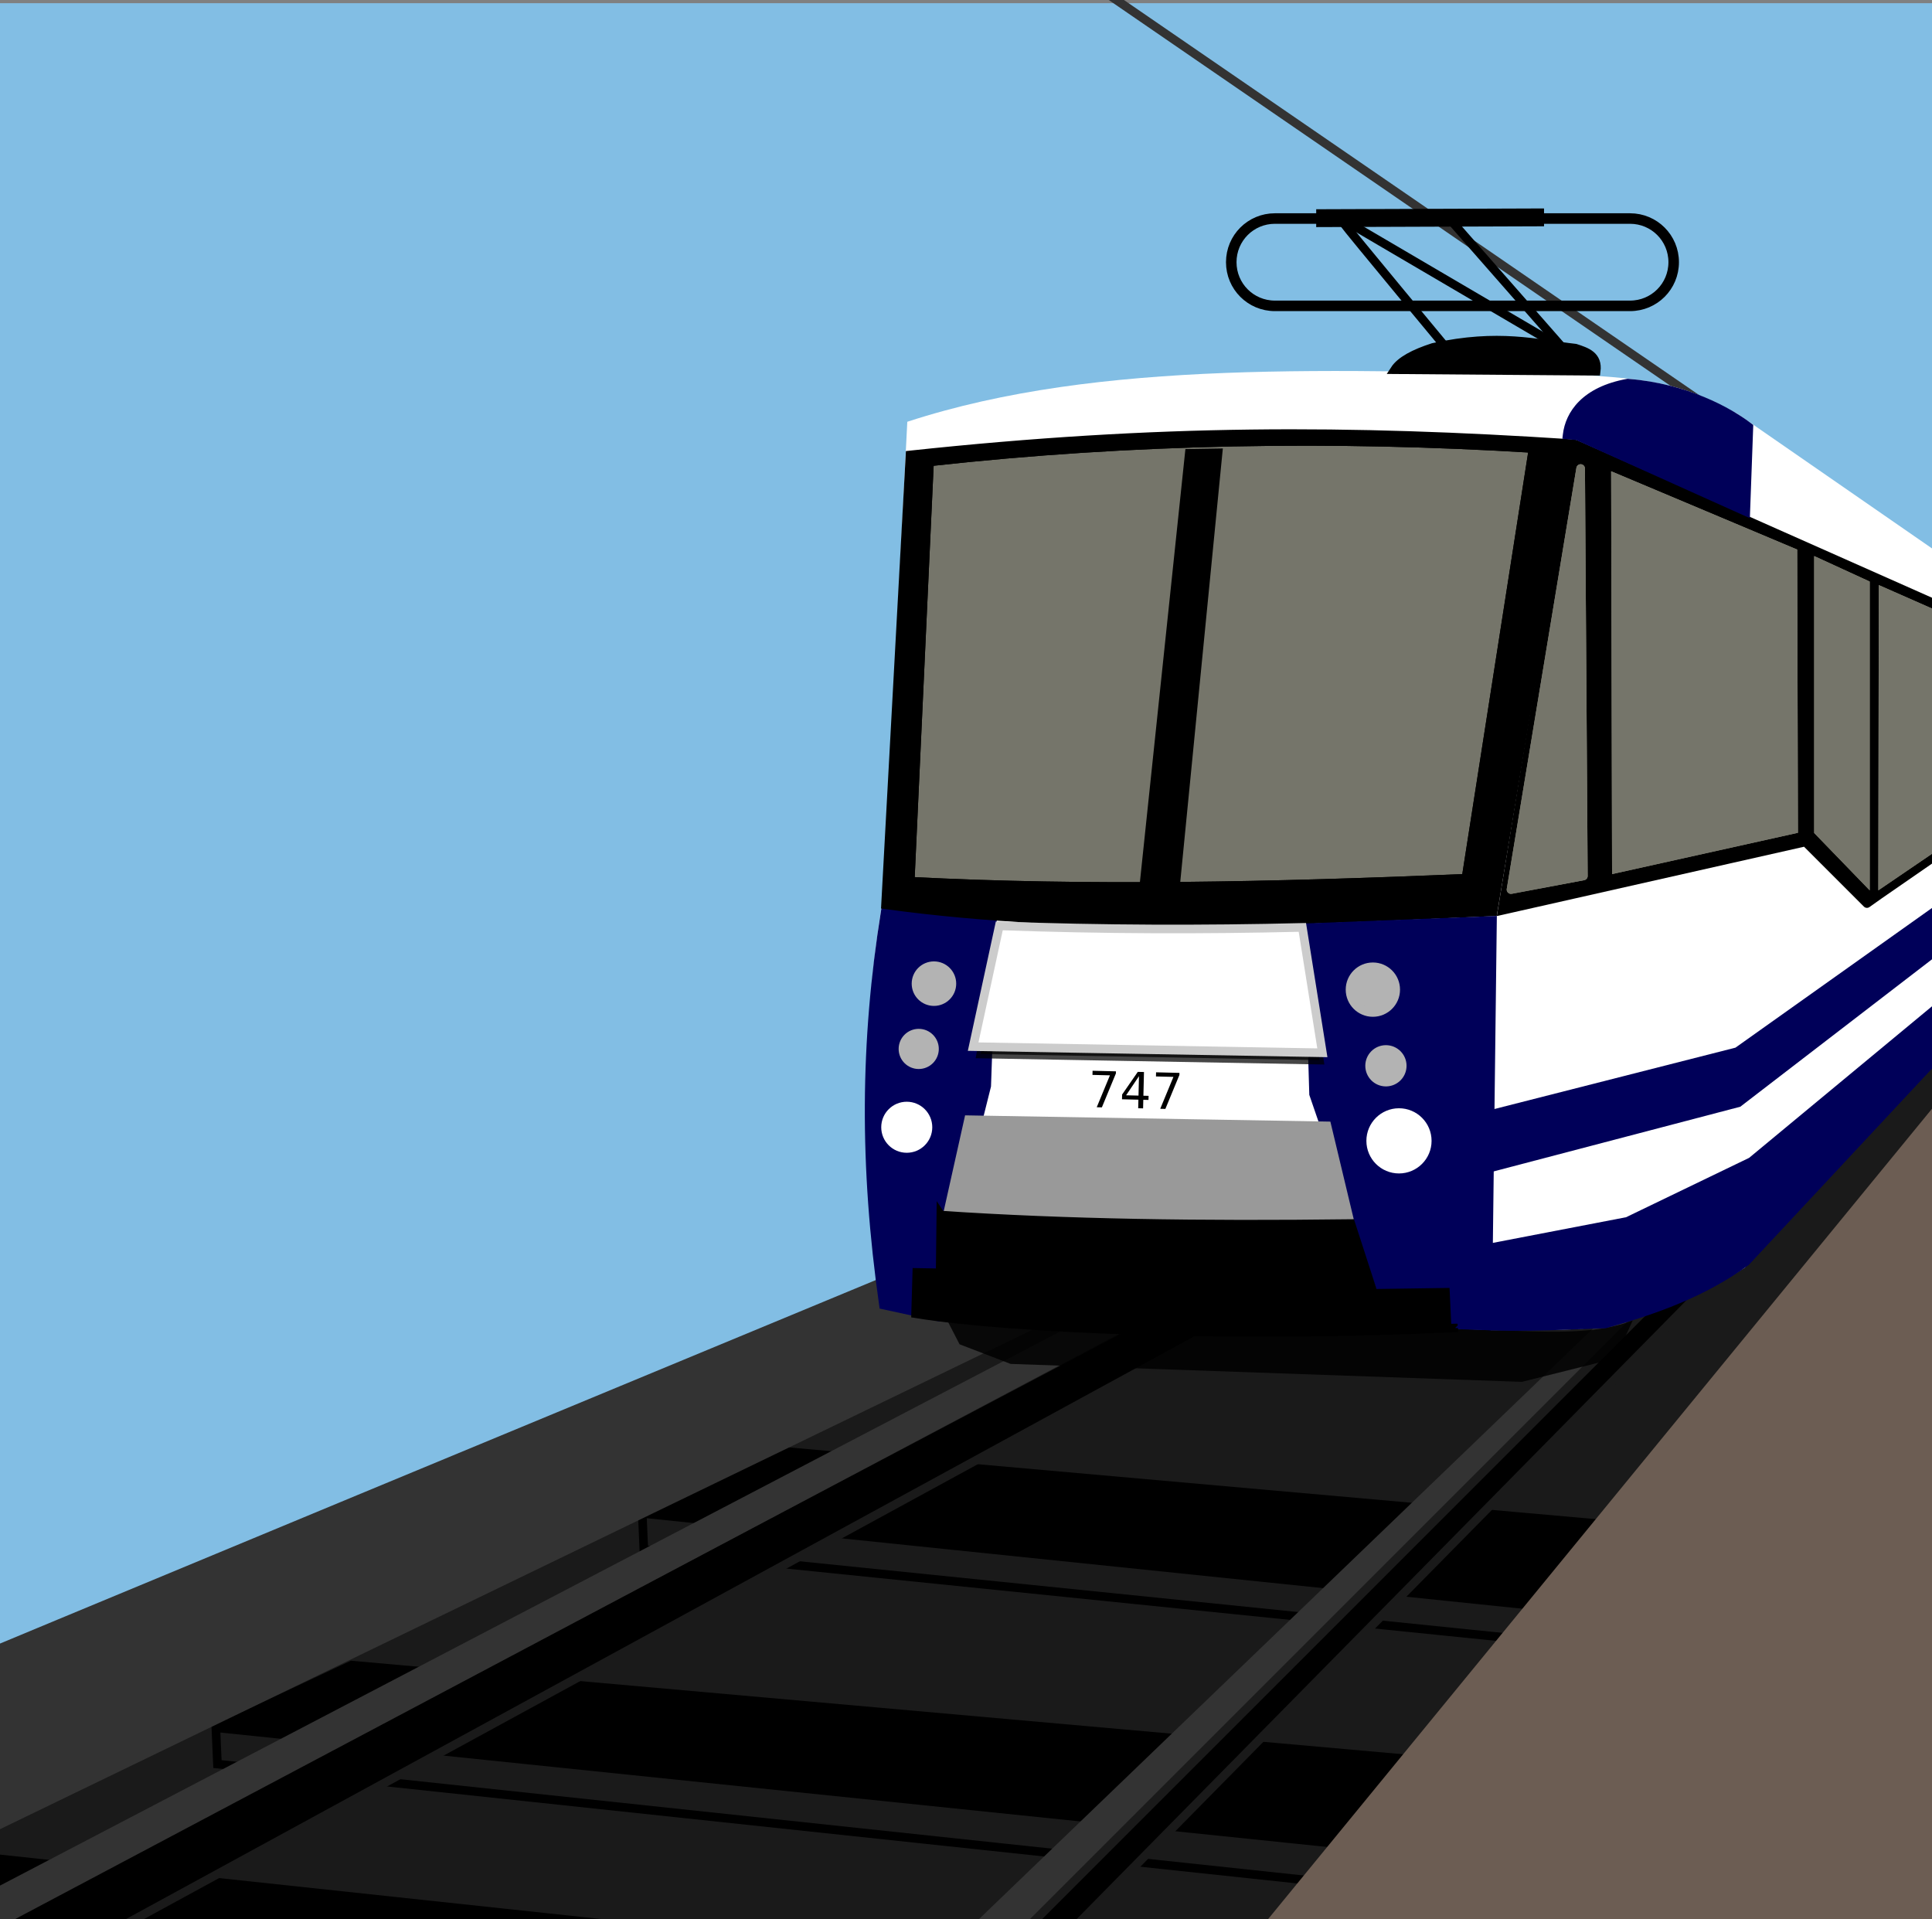 <?xml version="1.0" encoding="UTF-8" standalone="no"?>
<!-- Created with Inkscape (http://www.inkscape.org/) -->
<svg xmlns:dc="http://purl.org/dc/elements/1.1/" xmlns:cc="http://creativecommons.org/ns#" xmlns:rdf="http://www.w3.org/1999/02/22-rdf-syntax-ns#" xmlns:svg="http://www.w3.org/2000/svg" xmlns="http://www.w3.org/2000/svg" xmlns:sodipodi="http://sodipodi.sourceforge.net/DTD/sodipodi-0.dtd" xmlns:inkscape="http://www.inkscape.org/namespaces/inkscape" width="257.591" height="255.885" id="svg3824" version="1.1" inkscape:version="0.91 r13725" sodipodi:docname="tramway.svg" viewBox="0 0 257.591 255.885">
<rect x="0" y="0" width="257.591" height="255.885" fill="#808080" stroke="none"/>
<defs id="defs3826">
<clipPath clipPathUnits="userSpaceOnUse" id="clipPath3755">
<rect style="fill:none;stroke:#1a1a1a;stroke-width:1.807;stroke-linecap:round;stroke-linejoin:round;stroke-miterlimit:4;stroke-dasharray:none" id="rect3757" width="594.308" height="540.352" x="304.016" y="-233.648"/>
</clipPath>
<clipPath clipPathUnits="userSpaceOnUse" id="clipPath4722">
<rect style="fill:#ff6600;fill-opacity:1;stroke:none;stroke-width:5;stroke-linecap:round;stroke-miterlimit:4;stroke-dasharray:none;stroke-opacity:1" id="rect4724" width="257.591" height="255.885" x="244.701" y="324.649"/>
</clipPath>
<clipPath clipPathUnits="userSpaceOnUse" id="clipPath4726">
<rect style="fill:#ff6600;fill-opacity:1;stroke:none;stroke-width:5;stroke-linecap:round;stroke-miterlimit:4;stroke-dasharray:none;stroke-opacity:1" id="rect4728" width="257.591" height="255.885" x="244.701" y="324.649"/>
</clipPath>
<clipPath clipPathUnits="userSpaceOnUse" id="clipPath4730">
<rect style="fill:#ff6600;fill-opacity:1;stroke:none;stroke-width:5;stroke-linecap:round;stroke-miterlimit:4;stroke-dasharray:none;stroke-opacity:1" id="rect4732" width="257.591" height="255.885" x="244.701" y="324.649"/>
</clipPath>
<clipPath clipPathUnits="userSpaceOnUse" id="clipPath4734">
<rect style="fill:#ff6600;fill-opacity:1;stroke:none;stroke-width:5;stroke-linecap:round;stroke-miterlimit:4;stroke-dasharray:none;stroke-opacity:1" id="rect4736" width="257.591" height="255.885" x="244.701" y="324.649"/>
</clipPath>
<clipPath clipPathUnits="userSpaceOnUse" id="clipPath4738">
<rect style="fill:#ff6600;fill-opacity:1;stroke:none;stroke-width:5;stroke-linecap:round;stroke-miterlimit:4;stroke-dasharray:none;stroke-opacity:1" id="rect4740" width="257.591" height="255.885" x="244.701" y="324.649"/>
</clipPath>
<clipPath clipPathUnits="userSpaceOnUse" id="clipPath4742">
<rect style="fill:#ff6600;fill-opacity:1;stroke:none;stroke-width:5;stroke-linecap:round;stroke-miterlimit:4;stroke-dasharray:none;stroke-opacity:1" id="rect4744" width="257.591" height="255.885" x="244.701" y="324.649"/>
</clipPath>
<clipPath clipPathUnits="userSpaceOnUse" id="clipPath4746">
<rect style="fill:#ff6600;fill-opacity:1;stroke:none;stroke-width:5;stroke-linecap:round;stroke-miterlimit:4;stroke-dasharray:none;stroke-opacity:1" id="rect4748" width="257.591" height="255.885" x="244.701" y="324.649"/>
</clipPath>
<clipPath clipPathUnits="userSpaceOnUse" id="clipPath4750">
<rect style="fill:#ff6600;fill-opacity:1;stroke:none;stroke-width:5;stroke-linecap:round;stroke-miterlimit:4;stroke-dasharray:none;stroke-opacity:1" id="rect4752" width="257.591" height="255.885" x="244.701" y="324.649"/>
</clipPath>
<clipPath clipPathUnits="userSpaceOnUse" id="clipPath4754">
<rect style="fill:#ff6600;fill-opacity:1;stroke:none;stroke-width:5;stroke-linecap:round;stroke-miterlimit:4;stroke-dasharray:none;stroke-opacity:1" id="rect4756" width="257.591" height="255.885" x="244.701" y="324.649"/>
</clipPath>
<clipPath clipPathUnits="userSpaceOnUse" id="clipPath4758">
<rect style="fill:#ff6600;fill-opacity:1;stroke:none;stroke-width:5;stroke-linecap:round;stroke-miterlimit:4;stroke-dasharray:none;stroke-opacity:1" id="rect4760" width="257.591" height="255.885" x="244.701" y="324.649"/>
</clipPath>
<clipPath clipPathUnits="userSpaceOnUse" id="clipPath4762">
<rect style="fill:#ff6600;fill-opacity:1;stroke:none;stroke-width:5;stroke-linecap:round;stroke-miterlimit:4;stroke-dasharray:none;stroke-opacity:1" id="rect4764" width="224.264" height="222.779" x="466.681" y="538.737" transform="matrix(1,-0.024,0.024,1,0,0)"/>
</clipPath>
<clipPath clipPathUnits="userSpaceOnUse" id="clipPath4766">
<rect style="fill:#ff6600;fill-opacity:1;stroke:none;stroke-width:5;stroke-linecap:round;stroke-miterlimit:4;stroke-dasharray:none;stroke-opacity:1" id="rect4768" width="257.591" height="255.885" x="244.701" y="324.649"/>
</clipPath>
<clipPath clipPathUnits="userSpaceOnUse" id="clipPath4770">
<rect style="fill:#ff6600;fill-opacity:1;stroke:none;stroke-width:5;stroke-linecap:round;stroke-miterlimit:4;stroke-dasharray:none;stroke-opacity:1" id="rect4772" width="257.591" height="255.885" x="244.701" y="324.649"/>
</clipPath>
<clipPath clipPathUnits="userSpaceOnUse" id="clipPath4774">
<rect style="fill:#ff6600;fill-opacity:1;stroke:none;stroke-width:5;stroke-linecap:round;stroke-miterlimit:4;stroke-dasharray:none;stroke-opacity:1" id="rect4776" width="257.591" height="255.885" x="244.701" y="324.649"/>
</clipPath>
<clipPath clipPathUnits="userSpaceOnUse" id="clipPath4778">
<rect style="fill:#ff6600;fill-opacity:1;stroke:none;stroke-width:5;stroke-linecap:round;stroke-miterlimit:4;stroke-dasharray:none;stroke-opacity:1" id="rect4780" width="257.591" height="255.885" x="244.701" y="324.649"/>
</clipPath>
<clipPath clipPathUnits="userSpaceOnUse" id="clipPath4782">
<rect style="fill:#ff6600;fill-opacity:1;stroke:none;stroke-width:5;stroke-linecap:round;stroke-miterlimit:4;stroke-dasharray:none;stroke-opacity:1" id="rect4784" width="257.591" height="255.885" x="244.701" y="324.649"/>
</clipPath>
<clipPath clipPathUnits="userSpaceOnUse" id="clipPath4786">
<rect style="fill:#ff6600;fill-opacity:1;stroke:none;stroke-width:5;stroke-linecap:round;stroke-miterlimit:4;stroke-dasharray:none;stroke-opacity:1" id="rect4788" width="257.591" height="255.885" x="244.701" y="324.649"/>
</clipPath>
<clipPath clipPathUnits="userSpaceOnUse" id="clipPath4790">
<rect style="fill:#ff6600;fill-opacity:1;stroke:none;stroke-width:5;stroke-linecap:round;stroke-miterlimit:4;stroke-dasharray:none;stroke-opacity:1" id="rect4792" width="257.591" height="255.885" x="244.701" y="324.649"/>
</clipPath>
<clipPath clipPathUnits="userSpaceOnUse" id="clipPath4794">
<rect style="fill:#ff6600;fill-opacity:1;stroke:none;stroke-width:5;stroke-linecap:round;stroke-miterlimit:4;stroke-dasharray:none;stroke-opacity:1" id="rect4796" width="257.591" height="255.885" x="244.701" y="324.649"/>
</clipPath>
<clipPath clipPathUnits="userSpaceOnUse" id="clipPath4798">
<rect style="fill:#ff6600;fill-opacity:1;stroke:none;stroke-width:5;stroke-linecap:round;stroke-miterlimit:4;stroke-dasharray:none;stroke-opacity:1" id="rect4800" width="257.591" height="255.885" x="244.701" y="324.649"/>
</clipPath>
<clipPath clipPathUnits="userSpaceOnUse" id="clipPath4802">
<rect style="fill:#ff6600;fill-opacity:1;stroke:none;stroke-width:5;stroke-linecap:round;stroke-miterlimit:4;stroke-dasharray:none;stroke-opacity:1" id="rect4804" width="257.591" height="255.885" x="244.701" y="324.649"/>
</clipPath>
<clipPath clipPathUnits="userSpaceOnUse" id="clipPath4806">
<rect style="fill:#ff6600;fill-opacity:1;stroke:none;stroke-width:5;stroke-linecap:round;stroke-miterlimit:4;stroke-dasharray:none;stroke-opacity:1" id="rect4808" width="257.591" height="255.885" x="244.701" y="324.649"/>
</clipPath>
<clipPath clipPathUnits="userSpaceOnUse" id="clipPath4810">
<rect style="fill:#ff6600;fill-opacity:1;stroke:none;stroke-width:5;stroke-linecap:round;stroke-miterlimit:4;stroke-dasharray:none;stroke-opacity:1" id="rect4812" width="257.591" height="255.885" x="244.701" y="324.649"/>
</clipPath>
<clipPath clipPathUnits="userSpaceOnUse" id="clipPath4814">
<rect style="fill:#ff6600;fill-opacity:1;stroke:none;stroke-width:5;stroke-linecap:round;stroke-miterlimit:4;stroke-dasharray:none;stroke-opacity:1" id="rect4816" width="257.591" height="255.885" x="244.701" y="324.649"/>
</clipPath>
<clipPath clipPathUnits="userSpaceOnUse" id="clipPath4818">
<rect style="fill:#ff6600;fill-opacity:1;stroke:none;stroke-width:5;stroke-linecap:round;stroke-miterlimit:4;stroke-dasharray:none;stroke-opacity:1" id="rect4820" width="257.591" height="255.885" x="244.701" y="324.649"/>
</clipPath>
<clipPath clipPathUnits="userSpaceOnUse" id="clipPath4822">
<rect style="fill:#ff6600;fill-opacity:1;stroke:none;stroke-width:5;stroke-linecap:round;stroke-miterlimit:4;stroke-dasharray:none;stroke-opacity:1" id="rect4824" width="257.591" height="255.885" x="244.701" y="324.649"/>
</clipPath>
<clipPath clipPathUnits="userSpaceOnUse" id="clipPath4826">
<rect style="fill:#ff6600;fill-opacity:1;stroke:none;stroke-width:5;stroke-linecap:round;stroke-miterlimit:4;stroke-dasharray:none;stroke-opacity:1" id="rect4828" width="257.591" height="255.885" x="244.701" y="324.649"/>
</clipPath>
<clipPath clipPathUnits="userSpaceOnUse" id="clipPath4830">
<rect style="fill:#ff6600;fill-opacity:1;stroke:none;stroke-width:5;stroke-linecap:round;stroke-miterlimit:4;stroke-dasharray:none;stroke-opacity:1" id="rect4832" width="257.591" height="255.885" x="244.701" y="324.649"/>
</clipPath>
<clipPath clipPathUnits="userSpaceOnUse" id="clipPath4834">
<rect style="fill:#ff6600;fill-opacity:1;stroke:none;stroke-width:5;stroke-linecap:round;stroke-miterlimit:4;stroke-dasharray:none;stroke-opacity:1" id="rect4836" width="257.591" height="255.885" x="244.701" y="324.649"/>
</clipPath>
<clipPath clipPathUnits="userSpaceOnUse" id="clipPath4838">
<rect style="fill:#ff6600;fill-opacity:1;stroke:none;stroke-width:5;stroke-linecap:round;stroke-miterlimit:4;stroke-dasharray:none;stroke-opacity:1" id="rect4840" width="257.591" height="255.885" x="0.426" y="0.885"/>
</clipPath>
<clipPath clipPathUnits="userSpaceOnUse" id="clipPath4842">
<rect style="fill:#ff6600;fill-opacity:1;stroke:none;stroke-width:5;stroke-linecap:round;stroke-miterlimit:4;stroke-dasharray:none;stroke-opacity:1" id="rect4844" width="257.591" height="255.885" x="244.701" y="324.649"/>
</clipPath>
<clipPath clipPathUnits="userSpaceOnUse" id="clipPath4846">
<rect style="fill:#ff6600;fill-opacity:1;stroke:none;stroke-width:5;stroke-linecap:round;stroke-miterlimit:4;stroke-dasharray:none;stroke-opacity:1" id="rect4848" width="257.591" height="255.885" x="244.701" y="324.649"/>
</clipPath>
<clipPath clipPathUnits="userSpaceOnUse" id="clipPath4850">
<rect style="fill:#ff6600;fill-opacity:1;stroke:none;stroke-width:5;stroke-linecap:round;stroke-miterlimit:4;stroke-dasharray:none;stroke-opacity:1" id="rect4852" width="257.591" height="255.885" x="244.701" y="324.649"/>
</clipPath>
<clipPath clipPathUnits="userSpaceOnUse" id="clipPath4854">
<rect style="fill:#ff6600;fill-opacity:1;stroke:none;stroke-width:5;stroke-linecap:round;stroke-miterlimit:4;stroke-dasharray:none;stroke-opacity:1" id="rect4856" width="257.591" height="255.885" x="244.701" y="324.649"/>
</clipPath>
<clipPath clipPathUnits="userSpaceOnUse" id="clipPath4858">
<rect style="fill:#ff6600;fill-opacity:1;stroke:none;stroke-width:5;stroke-linecap:round;stroke-miterlimit:4;stroke-dasharray:none;stroke-opacity:1" id="rect4860" width="257.591" height="255.885" x="244.701" y="324.649"/>
</clipPath>
<clipPath clipPathUnits="userSpaceOnUse" id="clipPath4862">
<rect style="fill:#ff6600;fill-opacity:1;stroke:none;stroke-width:5;stroke-linecap:round;stroke-miterlimit:4;stroke-dasharray:none;stroke-opacity:1" id="rect4864" width="257.591" height="255.885" x="244.701" y="324.649"/>
</clipPath>
<clipPath clipPathUnits="userSpaceOnUse" id="clipPath4866">
<rect style="fill:#ff6600;fill-opacity:1;stroke:none;stroke-width:5;stroke-linecap:round;stroke-miterlimit:4;stroke-dasharray:none;stroke-opacity:1" id="rect4868" width="257.591" height="255.885" x="244.701" y="324.649"/>
</clipPath>
<clipPath clipPathUnits="userSpaceOnUse" id="clipPath4870">
<rect style="fill:#ff6600;fill-opacity:1;stroke:none;stroke-width:5;stroke-linecap:round;stroke-miterlimit:4;stroke-dasharray:none;stroke-opacity:1" id="rect4872" width="257.591" height="255.885" x="244.701" y="324.649"/>
</clipPath>
<clipPath clipPathUnits="userSpaceOnUse" id="clipPath4874">
<rect style="fill:#ff6600;fill-opacity:1;stroke:none;stroke-width:5;stroke-linecap:round;stroke-miterlimit:4;stroke-dasharray:none;stroke-opacity:1" id="rect4876" width="257.591" height="255.885" x="244.701" y="324.649"/>
</clipPath>
<clipPath clipPathUnits="userSpaceOnUse" id="clipPath4878">
<rect style="fill:#ff6600;fill-opacity:1;stroke:none;stroke-width:5;stroke-linecap:round;stroke-miterlimit:4;stroke-dasharray:none;stroke-opacity:1" id="rect4880" width="257.591" height="255.885" x="244.701" y="324.649"/>
</clipPath>
<clipPath clipPathUnits="userSpaceOnUse" id="clipPath4882">
<rect style="fill:#ff6600;fill-opacity:1;stroke:none;stroke-width:5;stroke-linecap:round;stroke-miterlimit:4;stroke-dasharray:none;stroke-opacity:1" id="rect4884" width="257.591" height="255.885" x="244.701" y="324.649"/>
</clipPath>
<clipPath clipPathUnits="userSpaceOnUse" id="clipPath4886">
<rect style="fill:#ff6600;fill-opacity:1;stroke:none;stroke-width:5;stroke-linecap:round;stroke-miterlimit:4;stroke-dasharray:none;stroke-opacity:1" id="rect4888" width="257.591" height="255.885" x="244.701" y="324.649"/>
</clipPath>
<clipPath clipPathUnits="userSpaceOnUse" id="clipPath4890">
<rect style="fill:#ff6600;fill-opacity:1;stroke:none;stroke-width:5;stroke-linecap:round;stroke-miterlimit:4;stroke-dasharray:none;stroke-opacity:1" id="rect4892" width="257.591" height="255.885" x="244.701" y="324.649"/>
</clipPath>
<clipPath clipPathUnits="userSpaceOnUse" id="clipPath4894">
<rect style="fill:#ff6600;fill-opacity:1;stroke:none;stroke-width:5;stroke-linecap:round;stroke-miterlimit:4;stroke-dasharray:none;stroke-opacity:1" id="rect4896" width="257.591" height="255.885" x="244.701" y="324.649"/>
</clipPath>
<clipPath clipPathUnits="userSpaceOnUse" id="clipPath4898">
<rect style="fill:#ff6600;fill-opacity:1;stroke:none;stroke-width:5;stroke-linecap:round;stroke-miterlimit:4;stroke-dasharray:none;stroke-opacity:1" id="rect4900" width="257.591" height="255.885" x="244.701" y="324.649"/>
</clipPath>
<clipPath clipPathUnits="userSpaceOnUse" id="clipPath4902">
<rect style="fill:#ff6600;fill-opacity:1;stroke:none;stroke-width:5;stroke-linecap:round;stroke-miterlimit:4;stroke-dasharray:none;stroke-opacity:1" id="rect4904" width="257.591" height="255.885" x="244.701" y="324.649"/>
</clipPath>
</defs>
<sodipodi:namedview id="base" pagecolor="#ffffff" bordercolor="#666666" borderopacity="1.0" inkscape:pageopacity="0.0" inkscape:pageshadow="2" inkscape:zoom="2.3447994" inkscape:cx="129.39089" inkscape:cy="115.92806" inkscape:document-units="px" inkscape:current-layer="layer1" showgrid="false" fit-margin-top="0" fit-margin-left="0" fit-margin-right="0" fit-margin-bottom="0" inkscape:window-width="1344" inkscape:window-height="795" inkscape:window-x="30" inkscape:window-y="4" inkscape:window-maximized="0" showguides="true" inkscape:guide-bbox="true" guidetolerance="10000" objecttolerance="10000"/>
<g inkscape:label="Layer 1" inkscape:groupmode="layer" id="layer1" transform="translate(-244.701,-324.649)">
<rect style="fill:#82bee4;fill-opacity:1;stroke:none;stroke-width:5;stroke-linecap:round;stroke-miterlimit:4;stroke-dasharray:none;stroke-opacity:1" id="rect4957" width="258.018" height="255.459" x="244.274" y="325.075"/>
<g id="g4906">
<path clip-path="url(#clipPath4902)" style="fill:#4d4d4d;stroke:#333333;stroke-width:1.149px;stroke-linecap:butt;stroke-linejoin:miter;stroke-opacity:1" d="M 296.344,257.891 500.296,397.968" id="path3833-6" inkscape:connector-curvature="0" sodipodi:nodetypes="cc"/>
<path clip-path="url(#clipPath4898)" style="color:#000000;font-style:normal;font-variant:normal;font-weight:normal;font-stretch:normal;font-size:medium;line-height:normal;font-family:sans-serif;text-indent:0;text-align:start;text-decoration:none;text-decoration-line:none;text-decoration-style:solid;text-decoration-color:#000000;letter-spacing:normal;word-spacing:normal;text-transform:none;direction:ltr;block-progression:tb;writing-mode:lr-tb;baseline-shift:baseline;text-anchor:start;white-space:normal;clip-rule:nonzero;display:inline;overflow:visible;visibility:visible;opacity:1;isolation:auto;mix-blend-mode:normal;color-interpolation:sRGB;color-interpolation-filters:linearRGB;solid-color:#000000;solid-opacity:1;fill:#1a1a1a;fill-opacity:1;fill-rule:nonzero;stroke:none;stroke-width:2.413px;stroke-linecap:butt;stroke-linejoin:miter;stroke-miterlimit:4;stroke-dasharray:none;stroke-dashoffset:0;stroke-opacity:1;color-rendering:auto;image-rendering:auto;shape-rendering:auto;text-rendering:auto;enable-background:accumulate" d="m 492.536,447.485 -315.371,153.91 0.252,1.09 222.469,0 102.586,-130.028 -0.065,-15.621 z" id="path4434" inkscape:connector-curvature="0" sodipodi:nodetypes="ccccccc"/>
<path clip-path="url(#clipPath4894)" style="fill:#000000;stroke:#000000;stroke-width:1.149px;stroke-linecap:butt;stroke-linejoin:miter;stroke-opacity:1" d="m 474.434,540.312 17.074,-9.53 -143.071,-12.717 -16.614,7.794 c 49.17,5.377 93.381,9.601 142.61,14.453 z" id="path3868-9-5" inkscape:connector-curvature="0" sodipodi:nodetypes="ccccc"/>
<path clip-path="url(#clipPath4890)" style="fill:#1a1a1a;stroke:#000000;stroke-width:1.149px;stroke-linecap:butt;stroke-linejoin:miter;stroke-opacity:1" d="m 330.333,526.417 0.211,4.841 149.9,15.267 2.538,-4.33 z" id="path3870-41-5" inkscape:connector-curvature="0" sodipodi:nodetypes="ccccc"/>
<path clip-path="url(#clipPath4886)" style="fill:#000000;stroke:#000000;stroke-width:1.149px;stroke-linecap:butt;stroke-linejoin:miter;stroke-opacity:1" d="m 426.284,570.046 8.372,-10.691 -143.071,-12.717 -16.614,7.794 c 49.17,5.377 102.083,10.762 151.312,15.613 z" id="path3868-8" inkscape:connector-curvature="0" sodipodi:nodetypes="ccccc"/>
<path clip-path="url(#clipPath4882)" style="fill:#1a1a1a;stroke:#000000;stroke-width:1.149px;stroke-linecap:butt;stroke-linejoin:miter;stroke-opacity:1" d="m 273.481,554.991 0.211,4.841 148.739,15.847 3.698,-4.911 z" id="path3870-46" inkscape:connector-curvature="0" sodipodi:nodetypes="ccccc"/>
<path clip-path="url(#clipPath4878)" style="fill:#000000;stroke:#000000;stroke-width:1.149px;stroke-linecap:butt;stroke-linejoin:miter;stroke-opacity:1" d="m 401.541,599.009 6.321,-9.05 -168.504,-18.05 -16.614,7.794 c 49.17,5.377 129.568,14.454 178.797,19.305 z" id="path3868-0-2" inkscape:connector-curvature="0" sodipodi:nodetypes="ccccc"/>
<path clip-path="url(#clipPath4874)" style="fill:#1a1a1a;stroke:#000000;stroke-width:1.149px;stroke-linecap:butt;stroke-linejoin:miter;stroke-opacity:1" d="m 221.254,580.262 0.211,4.841 176.876,19.618 2.248,-5.201 z" id="path3870-4-9" inkscape:connector-curvature="0" sodipodi:nodetypes="ccccc"/>
<path clip-path="url(#clipPath4870)" style="fill:#000000;stroke:#1a1a1a;stroke-width:1.149px;stroke-linecap:butt;stroke-linejoin:miter;stroke-opacity:1" d="m 208.743,599.59 233.214,-122.989 0.58,5.801 -223.352,121.828" id="path3852-2" inkscape:connector-curvature="0"/>
<path clip-path="url(#clipPath4866)" style="fill:#333333;stroke:#333333;stroke-width:1.149px;stroke-linecap:butt;stroke-linejoin:miter;stroke-opacity:1" d="m 200.928,599.557 8.615,0 231.363,-122.655 -3.692,-0.82 z" id="path3854-5" inkscape:connector-curvature="0" sodipodi:nodetypes="ccccc"/>
<path clip-path="url(#clipPath4862)" style="fill:#333333;stroke:#333333;stroke-width:1.149px;stroke-linecap:butt;stroke-linejoin:miter;stroke-opacity:1" d="m 328.095,626.631 139.474,-134.141 3.692,0 -137.423,136.192 z" id="path3858-4" inkscape:connector-curvature="0"/>
<path clip-path="url(#clipPath4858)" style="fill:#000000;stroke:#1a1a1a;stroke-width:1.149px;stroke-linecap:butt;stroke-linejoin:miter;stroke-opacity:1" d="m 360.502,602.838 112.81,-112.81 3.282,1.641 -111.169,112.81" id="path3856-2" inkscape:connector-curvature="0" sodipodi:nodetypes="cccc"/>
<path clip-path="url(#clipPath4854)" style="fill:#ffffff;stroke:none" d="m 439.493,447.384 3.976,54.644 c 6.335,-0.291 13.15,0.457 18.75,-1.426 5.855,-1.725 10.731,-4.183 15.111,-6.945 l 25.108,-29.778 0.103,-65.944 -26.17,-18.112 c -6.319,-3.375 -9.544,-4.548 -20.543,-5.168" id="path3002-9" inkscape:connector-curvature="0" sodipodi:nodetypes="cccccccc"/>
<path clip-path="url(#clipPath4850)" style="color:#000000;font-style:normal;font-variant:normal;font-weight:normal;font-stretch:normal;font-size:medium;line-height:normal;font-family:sans-serif;text-indent:0;text-align:start;text-decoration:none;text-decoration-line:none;text-decoration-style:solid;text-decoration-color:#000000;letter-spacing:normal;word-spacing:normal;text-transform:none;direction:ltr;block-progression:tb;writing-mode:lr-tb;baseline-shift:baseline;text-anchor:start;white-space:normal;clip-rule:nonzero;display:inline;overflow:visible;visibility:visible;opacity:1;isolation:auto;mix-blend-mode:normal;color-interpolation:sRGB;color-interpolation-filters:linearRGB;solid-color:#000000;solid-opacity:1;fill:#000000;fill-opacity:1;fill-rule:nonzero;stroke:none;stroke-width:2.413px;stroke-linecap:round;stroke-linejoin:round;stroke-miterlimit:4;stroke-dasharray:none;stroke-dashoffset:0;stroke-opacity:1;color-rendering:auto;image-rendering:auto;shape-rendering:auto;text-rendering:auto;enable-background:accumulate" d="m 454.76,383.285 c -0.284,-0.005 -0.53,0.199 -0.576,0.48 l -10.461,62.327 c -0.068,0.403 0.295,0.746 0.694,0.655 l 40.815,-9.211 7.98,7.98 c 0.198,0.198 0.51,0.225 0.738,0.063 l 1.672,-1.183 6.84,-4.728 0.058,-35.23 -47.536,-21.104 c -0.07,-0.031 -0.146,-0.048 -0.223,-0.049 z" id="path4428" inkscape:connector-curvature="0" sodipodi:nodetypes="cccccccccccc"/>
<path clip-path="url(#clipPath4846)" id="path3000-3" style="fill:#ffffff;stroke:none" d="m 362.274,499.199 c -1.989,-17.76 -3.355,-34.05 0.205,-55.085 l 3.191,-63.235 c 25.764,-8.414 57.119,-6.866 90.356,-6.236 l -11.748,72.082 -0.725,55.258 z m 3.784,-57.108 2.574,-55.908 c 27.23,-3.023 54.02,-3.401 80.477,-1.786 l -8.95,57.3 c -25.65,1.081 -50.756,1.618 -74.102,0.394 z" inkscape:connector-curvature="0" sodipodi:nodetypes="cccccccccccc"/>
<path clip-path="url(#clipPath4842)" style="color:#000000;font-style:normal;font-variant:normal;font-weight:normal;font-stretch:normal;font-size:medium;line-height:normal;font-family:sans-serif;text-indent:0;text-align:start;text-decoration:none;text-decoration-line:none;text-decoration-style:solid;text-decoration-color:#000000;letter-spacing:normal;word-spacing:normal;text-transform:none;direction:ltr;block-progression:tb;writing-mode:lr-tb;baseline-shift:baseline;text-anchor:start;white-space:normal;clip-rule:nonzero;display:inline;overflow:visible;visibility:visible;opacity:1;isolation:auto;mix-blend-mode:normal;color-interpolation:sRGB;color-interpolation-filters:linearRGB;solid-color:#000000;solid-opacity:1;fill:#ffffe7;fill-opacity:1;fill-rule:nonzero;stroke:none;stroke-width:2.413px;stroke-linecap:butt;stroke-linejoin:round;stroke-miterlimit:4;stroke-dasharray:none;stroke-dashoffset:0;stroke-opacity:1;color-rendering:auto;image-rendering:auto;shape-rendering:auto;text-rendering:auto;enable-background:accumulate" d="m 455.424,386.542 a 0.574,0.574 0 0 0 -0.545,0.48 l -9.283,56.128 a 0.574,0.574 0 0 0 0.673,0.658 l 9.644,-1.813 a 0.574,0.574 0 0 0 0.469,-0.568 l -0.363,-54.315 a 0.574,0.574 0 0 0 -0.596,-0.57 z" id="path4416" inkscape:connector-curvature="0"/>
<path inkscape:connector-curvature="0" clip-path="url(#clipPath4838)" transform="translate(244.274,323.764)" id="path4538" d="m 258.166,148.52 -105.732,129.047 105.807,-0.207 -0.074,-128.84 z" style="fill:#6c5d53;stroke:none"/>
<path clip-path="url(#clipPath4834)" style="fill:#333333;stroke:#333333;stroke-width:1.149px;stroke-linecap:butt;stroke-linejoin:miter;stroke-opacity:1" d="m 177.996,572.324 c 10.152,-4.641 221.477,-92.141 221.477,-92.141 l 6.153,9.845 -227.26,109.938 z" id="path3848-3" inkscape:connector-curvature="0" sodipodi:nodetypes="ccccc"/>
<path clip-path="url(#clipPath4830)" style="opacity:0.837;fill:#000000;fill-opacity:1;stroke:none" d="m 370.172,499.082 73.671,2.901 c 6.603,0.193 13.435,0.728 18.553,-1.305 l -2.321,5.076 -12.467,3.123 -68.161,-2.393 -6.811,-2.616 z" id="rect3946-4" inkscape:connector-curvature="0" sodipodi:nodetypes="cccccccc"/>
<path clip-path="url(#clipPath4826)" style="color:#000000;font-style:normal;font-variant:normal;font-weight:normal;font-stretch:normal;font-size:medium;line-height:normal;font-family:sans-serif;text-indent:0;text-align:start;text-decoration:none;text-decoration-line:none;text-decoration-style:solid;text-decoration-color:#000000;letter-spacing:normal;word-spacing:normal;text-transform:none;direction:ltr;block-progression:tb;writing-mode:lr-tb;baseline-shift:baseline;text-anchor:start;white-space:normal;clip-rule:nonzero;display:inline;overflow:visible;visibility:visible;opacity:1;isolation:auto;mix-blend-mode:normal;color-interpolation:sRGB;color-interpolation-filters:linearRGB;solid-color:#000000;solid-opacity:1;fill:#000059;fill-opacity:1;fill-rule:nonzero;stroke:none;stroke-width:2.413px;stroke-linecap:butt;stroke-linejoin:miter;stroke-miterlimit:4;stroke-dasharray:none;stroke-dashoffset:0;stroke-opacity:1;color-rendering:auto;image-rendering:auto;shape-rendering:auto;text-rendering:auto;enable-background:accumulate" d="m 362.248,445.567 -0.084,0.526 c -2.78,17.346 -2.886,34.117 -0.239,52.618 l 0.057,0.396 8.001,1.733 -0.388,-12.741 2.675,-0.375 4.56,-18.222 0.788,-22.656 -0.545,-0.045 -14.825,-1.235 z" id="path4378" inkscape:connector-curvature="0"/>
<path clip-path="url(#clipPath4822)" style="fill:#000000;stroke:#000000;stroke-width:1.149px;stroke-linecap:butt;stroke-linejoin:miter;stroke-opacity:1" d="m 362.769,445.274 c 27.131,3.714 54.057,2.084 81.001,0.943 l 10.37,-62.437 c -29.566,-1.914 -54.841,-2.031 -88.108,1.523 z" id="path3050-5" inkscape:connector-curvature="0" sodipodi:nodetypes="ccccc"/>
<path clip-path="url(#clipPath4818)" sodipodi:nodetypes="ccccc" inkscape:connector-curvature="0" id="path3043-7" d="m 366.058,442.133 2.574,-55.908 c 27.23,-3.023 54.02,-3.401 80.477,-1.786 l -8.95,57.3 c -25.65,1.081 -50.756,1.618 -74.102,0.394 z" style="fill:#ffffe7;stroke:#000000;stroke-width:1.149px;stroke-linecap:butt;stroke-linejoin:miter;stroke-opacity:1;fill-opacity:1"/>
<path clip-path="url(#clipPath4814)" style="color:#000000;font-style:normal;font-variant:normal;font-weight:normal;font-stretch:normal;font-size:medium;line-height:normal;font-family:sans-serif;text-indent:0;text-align:start;text-decoration:none;text-decoration-line:none;text-decoration-style:solid;text-decoration-color:#000000;letter-spacing:normal;word-spacing:normal;text-transform:none;direction:ltr;block-progression:tb;writing-mode:lr-tb;baseline-shift:baseline;text-anchor:start;white-space:normal;clip-rule:nonzero;display:inline;overflow:visible;visibility:visible;opacity:1;isolation:auto;mix-blend-mode:normal;color-interpolation:sRGB;color-interpolation-filters:linearRGB;solid-color:#000000;solid-opacity:1;fill:#000059;fill-opacity:1;fill-rule:nonzero;stroke:none;stroke-width:2.413px;stroke-linecap:butt;stroke-linejoin:miter;stroke-miterlimit:4;stroke-dasharray:none;stroke-dashoffset:0;stroke-opacity:1;color-rendering:auto;image-rendering:auto;shape-rendering:auto;text-rendering:auto;enable-background:accumulate" d="m 444.272,446.761 -25.675,1.008 0.671,22.846 8.937,25.996 0.41,0 9.401,0 0.323,5.224 5.253,0.169 0.085,-6.301 0.596,-48.941 z" id="path4372" inkscape:connector-curvature="0"/>
<path clip-path="url(#clipPath4810)" sodipodi:nodetypes="ccccc" inkscape:connector-curvature="0" id="path3054-8" d="m 378.377,448.175 -2.913,16.994 45.146,0.818 -2.722,-17.813 z" style="opacity:0.723;fill:#000000;stroke:#000000;stroke-width:1.144px;stroke-linecap:butt;stroke-linejoin:miter;stroke-opacity:1"/>
<path clip-path="url(#clipPath4806)" style="fill:#ffffff;stroke:#cccccc;stroke-width:1.149px;stroke-linecap:butt;stroke-linejoin:miter;stroke-opacity:1" d="m 377.937,448.084 -3.487,16.101 46.56,0.82 -2.666,-16.716 c -13.218,0.322 -26.64,0.294 -40.406,-0.205 z" id="path3052-8" inkscape:connector-curvature="0" sodipodi:nodetypes="ccccc"/>
<path clip-path="url(#clipPath4802)" style="fill:#999999;stroke:#999999;stroke-width:1.149px;stroke-linecap:butt;stroke-linejoin:miter;stroke-opacity:1" d="m 371.065,486.337 c 18.103,1.334 35.859,0.937 53.431,0.41 l -2.872,-11.999 -47.79,-0.82 z" id="path3832-1" inkscape:connector-curvature="0" sodipodi:nodetypes="ccccc"/>
<path clip-path="url(#clipPath4798)" style="fill:#000000;stroke:#000000;stroke-width:1.149px;stroke-linecap:butt;stroke-linejoin:miter;stroke-opacity:1" d="m 370.142,486.644 -0.091,7.697 -3.114,-0.052 -0.158,5.504 c 13.139,2.125 43.457,3.247 71.737,1.897 l -0.478,-4.762 -10.221,0.146 -3.013,-9.301 c -19.94,0.246 -38.003,-0.007 -54.661,-1.128 z" id="path3834-5" inkscape:connector-curvature="0" sodipodi:nodetypes="cccccccccc"/>
<path clip-path="url(#clipPath4794)" style="color:#000000;font-style:normal;font-variant:normal;font-weight:normal;font-stretch:normal;font-size:medium;line-height:normal;font-family:sans-serif;text-indent:0;text-align:start;text-decoration:none;text-decoration-line:none;text-decoration-style:solid;text-decoration-color:#000000;letter-spacing:normal;word-spacing:normal;text-transform:none;direction:ltr;block-progression:tb;writing-mode:lr-tb;baseline-shift:baseline;text-anchor:start;white-space:normal;clip-rule:nonzero;display:inline;overflow:visible;visibility:visible;opacity:1;isolation:auto;mix-blend-mode:normal;color-interpolation:sRGB;color-interpolation-filters:linearRGB;solid-color:#000000;solid-opacity:1;fill:#000059;fill-opacity:1;fill-rule:nonzero;stroke:none;stroke-width:2.413px;stroke-linecap:butt;stroke-linejoin:miter;stroke-miterlimit:4;stroke-dasharray:none;stroke-dashoffset:0;stroke-opacity:1;color-rendering:auto;image-rendering:auto;shape-rendering:auto;text-rendering:auto;enable-background:accumulate" d="m 502.467,445.576 -26.382,18.747 -32.202,8.197 -0.033,0.41 -0.645,8.058 33.528,-8.792 25.734,-19.787 0,-6.834 z" id="path4390" inkscape:connector-curvature="0"/>
<path clip-path="url(#clipPath4790)" style="color:#000000;font-style:normal;font-variant:normal;font-weight:normal;font-stretch:normal;font-size:medium;line-height:normal;font-family:sans-serif;text-indent:0;text-align:start;text-decoration:none;text-decoration-line:none;text-decoration-style:solid;text-decoration-color:#000000;letter-spacing:normal;word-spacing:normal;text-transform:none;direction:ltr;block-progression:tb;writing-mode:lr-tb;baseline-shift:baseline;text-anchor:start;white-space:normal;clip-rule:nonzero;display:inline;overflow:visible;visibility:visible;opacity:1;isolation:auto;mix-blend-mode:normal;color-interpolation:sRGB;color-interpolation-filters:linearRGB;solid-color:#000000;solid-opacity:1;fill:#000059;fill-opacity:1;fill-rule:nonzero;stroke:none;stroke-width:2.413px;stroke-linecap:butt;stroke-linejoin:miter;stroke-miterlimit:4;stroke-dasharray:none;stroke-dashoffset:0;stroke-opacity:1;color-rendering:auto;image-rendering:auto;shape-rendering:auto;text-rendering:auto;enable-background:accumulate" d="m 502.595,458.558 -24.691,20.458 -16.404,7.914 -23.766,4.576 0.458,9.634 1.148,-0.027 -0.634,0.571 c 6.706,0.697 13.378,0.28 20.012,0.048 l 0.068,-0.003 0.067,-0.018 c 6.669,-1.866 13.204,-4.181 18.976,-8.402 l 0.044,-0.033 24.553,-26.306 0.168,-8.412 z" id="path4396" inkscape:connector-curvature="0"/>
<path clip-path="url(#clipPath4786)" style="fill:#ffffff;fill-opacity:1;stroke:#ffffff;stroke-width:1.149;stroke-linecap:round;stroke-linejoin:round" d="m 434.996,476.747 c 0,2.083 -1.688,3.771 -3.771,3.771 -2.083,0 -3.771,-1.688 -3.771,-3.771 0,-2.083 1.688,-3.771 3.771,-3.771 2.083,0 3.771,1.688 3.771,3.771 z" id="path3017-7" inkscape:connector-curvature="0"/>
<path clip-path="url(#clipPath4782)" style="fill:#ffffff;fill-opacity:1;stroke:#ffffff;stroke-width:1.149;stroke-linecap:round;stroke-linejoin:round" d="m 368.425,474.934 c 0,1.562 -1.266,2.828 -2.828,2.828 -1.562,0 -2.828,-1.266 -2.828,-2.828 0,-1.562 1.266,-2.828 2.828,-2.828 1.562,0 2.828,1.266 2.828,2.828 z" id="path3787-8" inkscape:connector-curvature="0"/>
<path clip-path="url(#clipPath4778)" style="fill:#b3b3b3;fill-opacity:1;stroke:#b3b3b3;stroke-width:1.149;stroke-linecap:round;stroke-linejoin:round" d="m 369.296,464.491 c 0,1.161 -0.942,2.103 -2.103,2.103 -1.161,0 -2.103,-0.942 -2.103,-2.103 0,-1.161 0.942,-2.103 2.103,-2.103 1.161,0 2.103,0.942 2.103,2.103 z" id="path3789-6" inkscape:connector-curvature="0"/>
<path clip-path="url(#clipPath4774)" style="fill:#b3b3b3;fill-opacity:1;stroke:#b3b3b3;stroke-width:1.149;stroke-linecap:round;stroke-linejoin:round" d="m 371.616,455.789 c 0,1.322 -1.071,2.393 -2.393,2.393 -1.322,0 -2.393,-1.071 -2.393,-2.393 0,-1.322 1.071,-2.393 2.393,-2.393 1.322,0 2.393,1.071 2.393,2.393 z" id="path3791-2" inkscape:connector-curvature="0"/>
<path clip-path="url(#clipPath4770)" style="fill:#b3b3b3;fill-opacity:1;stroke:#b3b3b3;stroke-width:1.149;stroke-linecap:round;stroke-linejoin:round" d="m 431.66,466.739 c 0,1.202 -0.974,2.176 -2.176,2.176 -1.202,0 -2.176,-0.974 -2.176,-2.176 0,-1.201 0.974,-2.175 2.176,-2.175 1.202,0 2.176,0.974 2.176,2.175 z" id="path3793-7" inkscape:connector-curvature="0"/>
<path clip-path="url(#clipPath4766)" style="fill:#b3b3b3;fill-opacity:1;stroke:#b3b3b3;stroke-width:1.149;stroke-linecap:round;stroke-linejoin:round" d="m 430.79,456.587 c 0,1.682 -1.364,3.046 -3.046,3.046 -1.682,0 -3.046,-1.364 -3.046,-3.046 0,-1.682 1.364,-3.046 3.046,-3.046 1.682,0 3.046,1.364 3.046,3.046 z" id="path3795-8" inkscape:connector-curvature="0"/>
<g clip-path="url(#clipPath4762)" transform="matrix(1.148,0.028,-0.028,1.148,-291.333,-294.149)" style="font-style:normal;font-weight:normal;font-size:5.791px;line-height:125%;font-family:Sans;letter-spacing:0px;word-spacing:0px;fill:#000000;fill-opacity:1;stroke:none" id="text3797-6">
<path d="m 609.638,648.503 2.715,0 0,0.243 -1.533,3.979 -0.597,0 1.442,-3.741 -2.028,0 0,-0.481" id="path4377" inkscape:connector-curvature="0"/>
<path d="m 615.039,649.001 -1.442,2.254 1.442,0 0,-2.254 m -0.15,-0.498 0.718,0 0,2.752 0.602,0 0,0.475 -0.602,0 0,0.995 -0.568,0 0,-0.995 -1.906,0 0,-0.551 1.756,-2.675" id="path4379" inkscape:connector-curvature="0"/>
<path d="m 617.013,648.503 2.715,0 0,0.243 -1.533,3.979 -0.597,0 1.442,-3.741 -2.028,0 0,-0.481" id="path4381" inkscape:connector-curvature="0"/>
</g>
<path clip-path="url(#clipPath4758)" style="color:#000000;font-style:normal;font-variant:normal;font-weight:normal;font-stretch:normal;font-size:medium;line-height:normal;font-family:sans-serif;text-indent:0;text-align:start;text-decoration:none;text-decoration-line:none;text-decoration-style:solid;text-decoration-color:#000000;letter-spacing:normal;word-spacing:normal;text-transform:none;direction:ltr;block-progression:tb;writing-mode:lr-tb;baseline-shift:baseline;text-anchor:start;white-space:normal;clip-rule:nonzero;display:inline;overflow:visible;visibility:visible;opacity:1;isolation:auto;mix-blend-mode:normal;color-interpolation:sRGB;color-interpolation-filters:linearRGB;solid-color:#000000;solid-opacity:1;fill:#ffffe7;fill-opacity:1;fill-rule:nonzero;stroke:none;stroke-width:2.413px;stroke-linecap:butt;stroke-linejoin:miter;stroke-miterlimit:4;stroke-dasharray:none;stroke-dashoffset:0;stroke-opacity:1;color-rendering:auto;image-rendering:auto;shape-rendering:auto;text-rendering:auto;enable-background:accumulate" d="m 459.512,387.477 0.124,53.706 0.697,-0.155 24.084,-5.352 -0.1,-37.76 -24.806,-10.439 z" id="path4408" inkscape:connector-curvature="0"/>
<path clip-path="url(#clipPath4754)" style="color:#000000;font-style:normal;font-variant:normal;font-weight:normal;font-stretch:normal;font-size:medium;line-height:normal;font-family:sans-serif;text-indent:0;text-align:start;text-decoration:none;text-decoration-line:none;text-decoration-style:solid;text-decoration-color:#000000;letter-spacing:normal;word-spacing:normal;text-transform:none;direction:ltr;block-progression:tb;writing-mode:lr-tb;baseline-shift:baseline;text-anchor:start;white-space:normal;clip-rule:nonzero;display:inline;overflow:visible;visibility:visible;opacity:1;isolation:auto;mix-blend-mode:normal;color-interpolation:sRGB;color-interpolation-filters:linearRGB;solid-color:#000000;solid-opacity:1;fill:#ffffe7;fill-opacity:1;fill-rule:nonzero;stroke:none;stroke-width:2.413px;stroke-linecap:butt;stroke-linejoin:miter;stroke-miterlimit:4;stroke-dasharray:none;stroke-dashoffset:0;stroke-opacity:1;color-rendering:auto;image-rendering:auto;shape-rendering:auto;text-rendering:auto;enable-background:accumulate" d="m 486.583,398.783 0,0.895 0,36.024 7.404,7.647 0,-41.169 -7.404,-3.398 z" id="path4412" inkscape:connector-curvature="0"/>
<path clip-path="url(#clipPath4750)" style="color:#000000;font-style:normal;font-variant:normal;font-weight:normal;font-stretch:normal;font-size:medium;line-height:normal;font-family:sans-serif;text-indent:0;text-align:start;text-decoration:none;text-decoration-line:none;text-decoration-style:solid;text-decoration-color:#000000;letter-spacing:normal;word-spacing:normal;text-transform:none;direction:ltr;block-progression:tb;writing-mode:lr-tb;baseline-shift:baseline;text-anchor:start;white-space:normal;clip-rule:nonzero;display:inline;overflow:visible;visibility:visible;opacity:1;isolation:auto;mix-blend-mode:normal;color-interpolation:sRGB;color-interpolation-filters:linearRGB;solid-color:#000000;solid-opacity:1;fill:#ffffe7;fill-opacity:1;fill-rule:nonzero;stroke:none;stroke-width:2.413px;stroke-linecap:butt;stroke-linejoin:miter;stroke-miterlimit:4;stroke-dasharray:none;stroke-dashoffset:0;stroke-opacity:1;color-rendering:auto;image-rendering:auto;shape-rendering:auto;text-rendering:auto;enable-background:accumulate" d="m 495.2,402.652 -9.5e-4,0.873 -0.064,39.823 7.388,-5.031 0.013,-32.433 -7.335,-3.231 z" id="path4420" inkscape:connector-curvature="0" sodipodi:nodetypes="ccccccc"/>
<path clip-path="url(#clipPath4746)" style="color:#000000;font-style:normal;font-variant:normal;font-weight:normal;font-stretch:normal;font-size:medium;line-height:normal;font-family:sans-serif;text-indent:0;text-align:start;text-decoration:none;text-decoration-line:none;text-decoration-style:solid;text-decoration-color:#000000;letter-spacing:normal;word-spacing:normal;text-transform:none;direction:ltr;block-progression:tb;writing-mode:lr-tb;baseline-shift:baseline;text-anchor:start;white-space:normal;clip-rule:nonzero;display:inline;overflow:visible;visibility:visible;opacity:1;isolation:auto;mix-blend-mode:normal;color-interpolation:sRGB;color-interpolation-filters:linearRGB;solid-color:#000000;solid-opacity:1;fill:#000059;fill-opacity:1;fill-rule:nonzero;stroke:none;stroke-width:2.413px;stroke-linecap:butt;stroke-linejoin:miter;stroke-miterlimit:4;stroke-dasharray:none;stroke-dashoffset:0;stroke-opacity:1;color-rendering:auto;image-rendering:auto;shape-rendering:auto;text-rendering:auto;enable-background:accumulate" d="m 461.713,375.148 -0.072,0.012 c -5.978,1.066 -8.216,4.428 -8.564,7.402 l -0.068,0.584 0.585,0.055 1.264,0.119 23.151,10.413 0.452,-12.429 -0.235,-0.18 c -2.759,-2.123 -8.603,-5.35 -16.439,-5.969 l -0.073,-0.006 z" id="path4382" inkscape:connector-curvature="0"/>
<path clip-path="url(#clipPath4742)" inkscape:connector-curvature="0" id="rect3823-5" d="m 414.684,353.784 47.347,0 c 3.225,0 5.821,2.596 5.821,5.821 0,3.225 -2.596,5.821 -5.821,5.821 l -47.347,0 c -3.225,0 -5.821,-2.596 -5.821,-5.821 0,-3.225 2.596,-5.821 5.821,-5.821 z" style="fill:none;stroke:#000000;stroke-width:1.403;stroke-linecap:round;stroke-linejoin:round"/>
<path clip-path="url(#clipPath4738)" style="fill:none;stroke:#000000;stroke-width:1.149px;stroke-linecap:butt;stroke-linejoin:miter;stroke-opacity:1" d="m 423.881,354.452 c 0.308,0.513 14.87,18.05 14.87,18.05" id="path3825-6" inkscape:connector-curvature="0" sodipodi:nodetypes="cc"/>
<path clip-path="url(#clipPath4734)" style="fill:none;stroke:#000000;stroke-width:1.149px;stroke-linecap:butt;stroke-linejoin:miter;stroke-opacity:1" d="m 423.984,354.042 29.023,17.024" id="path3827-6" inkscape:connector-curvature="0" sodipodi:nodetypes="cc"/>
<path clip-path="url(#clipPath4730)" style="fill:none;stroke:#000000;stroke-width:1.149px;stroke-linecap:butt;stroke-linejoin:miter;stroke-opacity:1" d="m 438.239,354.144 14.665,16.716" id="path3829-9" inkscape:connector-curvature="0" sodipodi:nodetypes="cc"/>
<path clip-path="url(#clipPath4726)" style="fill:#000000;stroke:#000000;stroke-width:1.149px;stroke-linecap:butt;stroke-linejoin:miter;stroke-opacity:1" d="m 430.65,373.937 c 0.779,-1.198 2.61,-2.162 5.128,-2.974 8.798,-1.918 13.719,-0.483 18.973,0.103 1.492,0.482 3.043,0.987 2.769,3.077 z" id="path3831-5" inkscape:connector-curvature="0" sodipodi:nodetypes="ccccc"/>
<path clip-path="url(#clipPath4722)" style="fill:#000000;stroke:#000000;stroke-width:1.149px;stroke-linecap:butt;stroke-linejoin:miter;stroke-opacity:1" d="m 420.763,354.349 10e-6,-1.231 29.228,-0.103 10e-6,1.231 z" id="path3837-5" inkscape:connector-curvature="0" sodipodi:nodetypes="ccccc"/>
<path style="fill:#000000;stroke:#000000;stroke-width:1.149px;stroke-linecap:butt;stroke-linejoin:miter;stroke-opacity:1;fill-opacity:0.541" d="m 366.058,442.133 2.574,-55.908 c 27.23,-3.023 54.02,-3.401 80.477,-1.786 l -8.95,57.3 c -25.65,1.081 -50.756,1.618 -74.102,0.394 z" id="path4959" inkscape:connector-curvature="0" sodipodi:nodetypes="ccccc" clip-path="url(#clipPath4818)"/>
<path inkscape:connector-curvature="0" id="path4961" d="m 455.424,386.542 a 0.574,0.574 0 0 0 -0.545,0.48 l -9.283,56.128 a 0.574,0.574 0 0 0 0.673,0.658 l 9.644,-1.813 a 0.574,0.574 0 0 0 0.469,-0.568 l -0.363,-54.315 a 0.574,0.574 0 0 0 -0.596,-0.57 z" style="color:#000000;font-style:normal;font-variant:normal;font-weight:normal;font-stretch:normal;font-size:medium;line-height:normal;font-family:sans-serif;text-indent:0;text-align:start;text-decoration:none;text-decoration-line:none;text-decoration-style:solid;text-decoration-color:#000000;letter-spacing:normal;word-spacing:normal;text-transform:none;direction:ltr;block-progression:tb;writing-mode:lr-tb;baseline-shift:baseline;text-anchor:start;white-space:normal;clip-rule:nonzero;display:inline;overflow:visible;visibility:visible;opacity:1;isolation:auto;mix-blend-mode:normal;color-interpolation:sRGB;color-interpolation-filters:linearRGB;solid-color:#000000;solid-opacity:1;fill:#000000;fill-opacity:0.541;fill-rule:nonzero;stroke:none;stroke-width:2.413px;stroke-linecap:butt;stroke-linejoin:round;stroke-miterlimit:4;stroke-dasharray:none;stroke-dashoffset:0;stroke-opacity:1;color-rendering:auto;image-rendering:auto;shape-rendering:auto;text-rendering:auto;enable-background:accumulate" clip-path="url(#clipPath4842)"/>
<path inkscape:connector-curvature="0" id="path4963" d="m 459.512,387.477 0.124,53.706 0.697,-0.155 24.084,-5.352 -0.1,-37.76 -24.806,-10.439 z" style="color:#000000;font-style:normal;font-variant:normal;font-weight:normal;font-stretch:normal;font-size:medium;line-height:normal;font-family:sans-serif;text-indent:0;text-align:start;text-decoration:none;text-decoration-line:none;text-decoration-style:solid;text-decoration-color:#000000;letter-spacing:normal;word-spacing:normal;text-transform:none;direction:ltr;block-progression:tb;writing-mode:lr-tb;baseline-shift:baseline;text-anchor:start;white-space:normal;clip-rule:nonzero;display:inline;overflow:visible;visibility:visible;opacity:1;isolation:auto;mix-blend-mode:normal;color-interpolation:sRGB;color-interpolation-filters:linearRGB;solid-color:#000000;solid-opacity:1;fill:#000000;fill-opacity:0.541;fill-rule:nonzero;stroke:none;stroke-width:2.413px;stroke-linecap:butt;stroke-linejoin:miter;stroke-miterlimit:4;stroke-dasharray:none;stroke-dashoffset:0;stroke-opacity:1;color-rendering:auto;image-rendering:auto;shape-rendering:auto;text-rendering:auto;enable-background:accumulate" clip-path="url(#clipPath4758)"/>
<path inkscape:connector-curvature="0" id="path4965" d="m 486.583,398.783 0,0.895 0,36.024 7.404,7.647 0,-41.169 -7.404,-3.398 z" style="color:#000000;font-style:normal;font-variant:normal;font-weight:normal;font-stretch:normal;font-size:medium;line-height:normal;font-family:sans-serif;text-indent:0;text-align:start;text-decoration:none;text-decoration-line:none;text-decoration-style:solid;text-decoration-color:#000000;letter-spacing:normal;word-spacing:normal;text-transform:none;direction:ltr;block-progression:tb;writing-mode:lr-tb;baseline-shift:baseline;text-anchor:start;white-space:normal;clip-rule:nonzero;display:inline;overflow:visible;visibility:visible;opacity:1;isolation:auto;mix-blend-mode:normal;color-interpolation:sRGB;color-interpolation-filters:linearRGB;solid-color:#000000;solid-opacity:1;fill:#000000;fill-opacity:0.541;fill-rule:nonzero;stroke:none;stroke-width:2.413px;stroke-linecap:butt;stroke-linejoin:miter;stroke-miterlimit:4;stroke-dasharray:none;stroke-dashoffset:0;stroke-opacity:1;color-rendering:auto;image-rendering:auto;shape-rendering:auto;text-rendering:auto;enable-background:accumulate" clip-path="url(#clipPath4754)"/>
<path sodipodi:nodetypes="ccccccc" inkscape:connector-curvature="0" id="path4967" d="m 495.2,402.652 -9.5e-4,0.873 -0.064,39.823 7.388,-5.031 0.013,-32.433 -7.335,-3.231 z" style="color:#000000;font-style:normal;font-variant:normal;font-weight:normal;font-stretch:normal;font-size:medium;line-height:normal;font-family:sans-serif;text-indent:0;text-align:start;text-decoration:none;text-decoration-line:none;text-decoration-style:solid;text-decoration-color:#000000;letter-spacing:normal;word-spacing:normal;text-transform:none;direction:ltr;block-progression:tb;writing-mode:lr-tb;baseline-shift:baseline;text-anchor:start;white-space:normal;clip-rule:nonzero;display:inline;overflow:visible;visibility:visible;opacity:1;isolation:auto;mix-blend-mode:normal;color-interpolation:sRGB;color-interpolation-filters:linearRGB;solid-color:#000000;solid-opacity:1;fill:#000000;fill-opacity:0.541;fill-rule:nonzero;stroke:none;stroke-width:2.413px;stroke-linecap:butt;stroke-linejoin:miter;stroke-miterlimit:4;stroke-dasharray:none;stroke-dashoffset:0;stroke-opacity:1;color-rendering:auto;image-rendering:auto;shape-rendering:auto;text-rendering:auto;enable-background:accumulate" clip-path="url(#clipPath4750)"/>
<path clip-path="url(#clipPath4818)" sodipodi:nodetypes="ccccc" inkscape:connector-curvature="0" id="path4283" d="m 393.352,445.544 6.413,-61.026 4.991,-0.08 -5.965,60.712 z" style="fill:#000000;fill-opacity:1;stroke:none;stroke-width:1.149px;stroke-linecap:butt;stroke-linejoin:miter;stroke-opacity:1" transform="translate(2.985,0)"/>
</g>
</g>
</svg>
